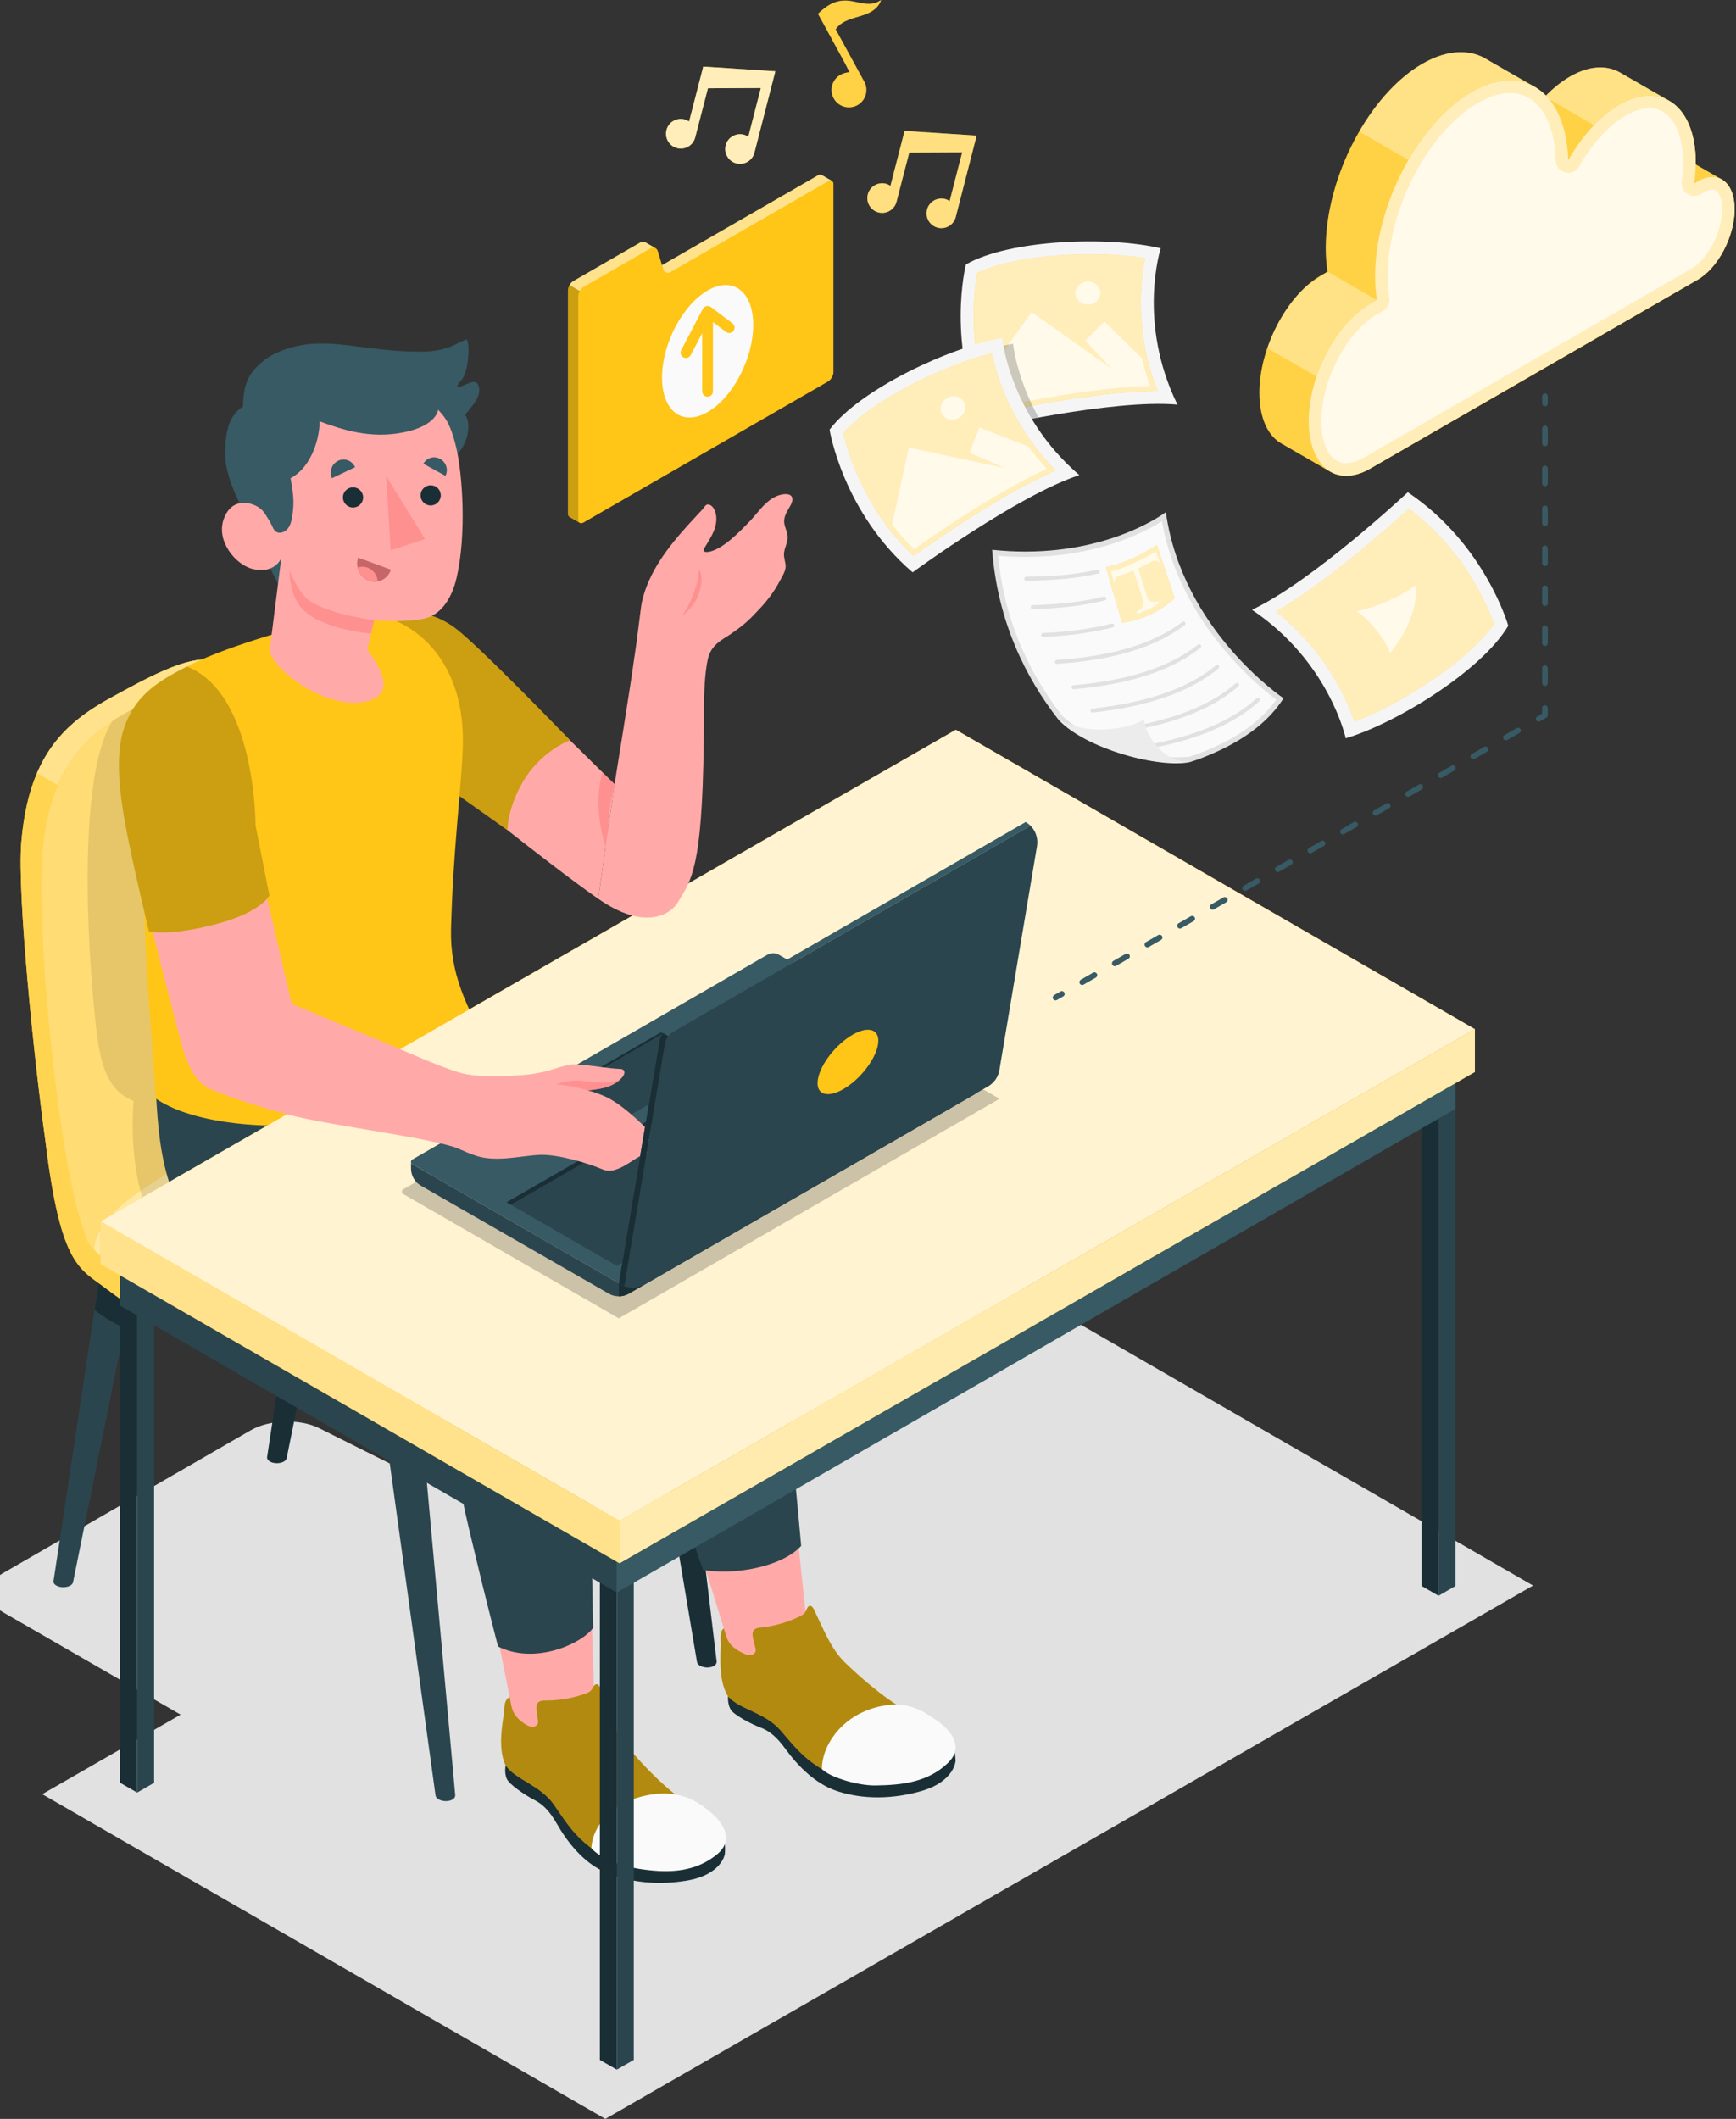 <svg width="354" height="432" viewBox="0 0 354 432" fill="none" xmlns="http://www.w3.org/2000/svg">
<rect x="0" y="0" width="354" height="432" fill="#333333" stroke="none"/>
<g clip-path="url(#clip0_3598_56589)">
<path d="M123.436 432L8.613 365.793L197.8 257.057L312.614 323.264L123.436 432Z" fill="#E1E1E1"/>
<path d="M76.874 372.671L0.559 328.667C-3.232 326.488 -3.232 322.943 0.559 320.764L51.154 291.592C54.944 289.413 61.178 289.222 65.09 291.18L147.387 332.312C151.298 334.271 151.398 337.615 147.608 339.804L90.588 372.682C86.797 374.861 80.664 374.861 76.884 372.682L76.874 372.671Z" fill="#E1E1E1"/>
<path d="M146.15 338.849L136.397 257.579L128.424 257.177L142.128 338.839C142.168 339.09 142.339 339.341 142.661 339.552C143.425 340.044 144.692 340.105 145.496 339.693C145.929 339.472 146.13 339.161 146.12 338.849H146.15Z" fill="#1A2E35"/>
<path d="M136.397 257.569L128.424 257.167L130.766 272.582C132.677 271.859 133.421 271.517 135.482 270.413C136.578 269.83 137.503 269.007 137.583 268.615L136.387 257.579L136.397 257.569Z" fill="#1A2E35"/>
<path d="M30.502 245.649H22.518L10.905 322.39C10.875 322.702 11.066 323.023 11.488 323.264C12.273 323.716 13.549 323.716 14.334 323.264C14.665 323.073 14.847 322.832 14.897 322.581L30.481 245.649H30.502Z" fill="#2B454E"/>
<path d="M22.528 245.649L19.291 267.069C20.738 268.324 23.614 269.981 25.414 270.814L30.512 245.649H22.528Z" fill="#1A2E35"/>
<path d="M92.84 366.094L85.34 283.447L77.366 283.046L88.818 366.084C88.859 366.335 89.03 366.586 89.351 366.797C90.115 367.289 91.382 367.349 92.187 366.937C92.619 366.716 92.82 366.405 92.81 366.094H92.84Z" fill="#2B454E"/>
<path d="M86.315 295.347L85.34 283.447L77.366 283.046L78.985 295.879C80.765 296.422 83.992 296.09 86.315 295.347Z" fill="#1A2E35"/>
<path d="M74.058 220.363H66.075L54.462 297.105C54.431 297.416 54.623 297.737 55.045 297.978C55.829 298.43 57.106 298.43 57.89 297.978C58.222 297.787 58.403 297.546 58.453 297.295L74.038 220.363H74.058Z" fill="#1A2E35"/>
<path d="M7.537 157.63C5.938 161.356 4.842 165.915 4.349 171.619C3.435 182.344 7.074 217.079 9.256 232.604C12.413 258.543 16.284 258.593 21.915 262.931C31.598 270.403 59.449 285.054 68.649 288.669C85.319 295.227 98.944 285.114 109.109 280.103C119.264 275.102 131.742 267.29 136.025 264.187C138.559 262.339 139.876 260.471 139.856 258.513C139.856 257.74 139.856 254.546 139.856 253.723C139.856 251.212 137.644 248.531 132.978 245.508C124.372 239.925 93.252 221.799 81.197 215.131C81.177 215.041 81.097 215.031 81.097 215.031C71.816 209.407 66.236 171.167 59.811 150.822C59.68 150.39 59.539 149.968 59.399 149.556C59.288 149.235 59.177 148.914 59.067 148.612C58.665 147.508 58.242 146.494 57.8 145.57" fill="#FFC517"/>
<path d="M139.846 253.723C139.846 251.212 137.634 248.531 132.968 245.508C124.362 239.925 93.242 221.799 81.187 215.131C81.167 215.041 81.086 215.031 81.086 215.031C71.806 209.407 66.226 171.167 59.801 150.822C59.74 150.631 59.288 149.064 58.453 147.076C58.413 146.986 58.373 146.895 58.333 146.805C58.212 146.534 58.091 146.263 57.971 145.981C57.91 145.851 57.85 145.7 57.79 145.57C56.754 143.381 55.316 140.981 53.507 139.384C53.356 139.253 52.632 138.54 51.405 137.908C50.359 137.315 48.167 136.1 47.625 135.779C41.32 132.013 33.055 136.532 22.749 142.165C16.345 145.67 10.875 149.848 7.547 157.61C5.948 161.336 4.852 165.895 4.359 171.599C3.445 182.324 7.084 217.059 9.266 232.584C12.423 258.523 16.294 258.573 21.925 262.911C31.608 270.383 59.459 285.034 68.659 288.649C85.329 295.207 98.954 285.094 109.119 280.083C119.274 275.082 131.752 267.27 136.035 264.167C138.569 262.319 139.886 260.451 139.866 258.493C139.866 257.72 139.866 254.526 139.866 253.703L139.846 253.723Z" fill="#FFC517"/>
<path opacity="0.25" d="M139.846 253.723C139.846 251.212 137.634 248.531 132.968 245.508C124.362 239.925 93.242 221.799 81.187 215.131C81.167 215.041 81.086 215.031 81.086 215.031C71.806 209.407 66.226 171.167 59.801 150.822C59.74 150.631 59.288 149.064 58.453 147.076C58.413 146.986 58.373 146.895 58.333 146.805C58.212 146.534 58.091 146.263 57.971 145.981C57.91 145.851 57.85 145.7 57.79 145.57C56.754 143.381 55.316 140.981 53.507 139.384C53.356 139.253 52.632 138.54 51.405 137.908C50.359 137.315 48.167 136.1 47.625 135.779C41.32 132.013 33.055 136.532 22.749 142.165C16.345 145.67 10.875 149.848 7.547 157.61C5.948 161.336 4.852 165.895 4.359 171.599C3.445 182.324 7.084 217.059 9.266 232.584C12.423 258.523 16.294 258.573 21.925 262.911C31.608 270.383 59.459 285.034 68.659 288.649C85.329 295.207 98.954 285.094 109.119 280.083C119.274 275.082 131.752 267.27 136.035 264.167C138.569 262.319 139.886 260.451 139.866 258.493C139.866 257.72 139.866 254.526 139.866 253.703L139.846 253.723Z" fill="white"/>
<path d="M109.089 275.283C119.244 270.272 131.732 262.459 136.005 259.356C141.786 255.169 141.253 250.881 132.968 245.508C121.466 238.057 74.561 211.476 74.561 211.476C74.561 211.476 15.269 246.422 17.823 252.879C20.377 259.336 57.076 279.3 68.639 283.839C85.309 290.386 98.943 280.294 109.099 275.283H109.089Z" fill="#FFC517"/>
<path opacity="0.6" d="M109.089 275.283C119.244 270.272 131.732 262.459 136.005 259.356C141.786 255.169 141.253 250.881 132.968 245.508C121.466 238.057 74.561 211.476 74.561 211.476C74.561 211.476 15.269 246.422 17.823 252.879C20.377 259.336 57.076 279.3 68.639 283.839C85.309 290.386 98.943 280.294 109.099 275.283H109.089Z" fill="white"/>
<path d="M51.385 137.918C45.141 134.644 37.037 139.093 27.003 144.586C20.578 148.1 15.098 152.278 11.77 160.08L7.537 157.63C10.865 149.858 16.334 145.69 22.739 142.185C33.045 136.552 41.31 132.033 47.614 135.799C48.157 136.12 50.349 137.335 51.395 137.928L51.385 137.918Z" fill="#FFC517"/>
<path opacity="0.5" d="M51.385 137.918C45.141 134.644 37.037 139.093 27.003 144.586C20.578 148.1 15.098 152.278 11.77 160.08L7.537 157.63C10.865 149.858 16.334 145.69 22.739 142.185C33.045 136.552 41.31 132.033 47.614 135.799C48.157 136.12 50.349 137.335 51.395 137.928L51.385 137.918Z" fill="white"/>
<path d="M59.801 150.832C59.67 150.4 57.518 142.939 53.496 139.394C53.195 139.133 50.752 136.793 46.669 136.793C41.22 136.793 34.674 140.388 27.003 144.586C26.359 144.937 25.726 145.299 25.112 145.67C24.871 145.801 24.63 145.951 24.398 146.092C24.107 146.263 23.825 146.443 23.554 146.624C23.343 146.755 23.142 146.885 22.93 147.026C21.573 147.92 20.286 148.894 19.069 149.958C18.868 150.129 18.677 150.3 18.496 150.49C17.732 151.193 16.998 151.946 16.304 152.76C16.174 152.9 16.053 153.051 15.932 153.192C15.792 153.372 15.631 153.553 15.5 153.734C15.359 153.915 15.219 154.105 15.078 154.296C14.947 154.477 14.806 154.668 14.675 154.869C14.133 155.642 13.62 156.455 13.137 157.319C13.077 157.429 13.007 157.54 12.956 157.64C12.825 157.861 12.715 158.102 12.594 158.333C12.423 158.675 12.262 159.016 12.102 159.358C10.352 163.204 9.146 167.964 8.623 174.019C7.135 191.643 13.177 249.867 19.24 254.888C19.24 254.888 18.315 249.194 30.512 241.522C38.807 236.31 44.628 231.932 53.476 227.593C75.043 217.009 81.096 215.031 81.096 215.031C71.816 209.407 66.236 171.167 59.811 150.822L59.801 150.832Z" fill="#FFC517"/>
<path opacity="0.4" d="M59.801 150.832C59.67 150.4 57.518 142.939 53.496 139.394C53.195 139.133 50.752 136.793 46.669 136.793C41.22 136.793 34.674 140.388 27.003 144.586C26.359 144.937 25.726 145.299 25.112 145.67C24.871 145.801 24.63 145.951 24.398 146.092C24.107 146.263 23.825 146.443 23.554 146.624C23.343 146.755 23.142 146.885 22.93 147.026C21.573 147.92 20.286 148.894 19.069 149.958C18.868 150.129 18.677 150.3 18.496 150.49C17.732 151.193 16.998 151.946 16.304 152.76C16.174 152.9 16.053 153.051 15.932 153.192C15.792 153.372 15.631 153.553 15.5 153.734C15.359 153.915 15.219 154.105 15.078 154.296C14.947 154.477 14.806 154.668 14.675 154.869C14.133 155.642 13.62 156.455 13.137 157.319C13.077 157.429 13.007 157.54 12.956 157.64C12.825 157.861 12.715 158.102 12.594 158.333C12.423 158.675 12.262 159.016 12.102 159.358C10.352 163.204 9.146 167.964 8.623 174.019C7.135 191.643 13.177 249.867 19.24 254.888C19.24 254.888 18.315 249.194 30.512 241.522C38.807 236.31 44.628 231.932 53.476 227.593C75.043 217.009 81.096 215.031 81.096 215.031C71.816 209.407 66.236 171.167 59.811 150.822L59.801 150.832Z" fill="white"/>
<path opacity="0.1" d="M139.836 258.513C139.866 260.471 138.549 262.339 136.015 264.187C131.742 267.29 119.254 275.112 109.109 280.103C103.82 282.714 97.606 286.691 90.508 288.981C73.495 279.029 44.096 261.606 36.866 255.822C32.995 252.739 30.019 248.009 28.631 242.757C26.299 233.96 27.244 224.46 27.244 224.46C21.121 222.1 20.135 215.222 19.291 206.636C17.049 183.951 16.928 156.154 22.93 147.026C23.142 146.875 23.343 146.745 23.554 146.614C23.835 146.433 24.117 146.253 24.409 146.092C24.64 145.941 24.871 145.801 25.112 145.67C25.736 145.299 26.369 144.937 27.013 144.586C34.684 140.398 41.23 136.803 46.679 136.803C49.967 136.803 52.2 138.329 53.084 139.032C53.306 139.213 53.446 139.334 53.496 139.394C54.874 140.619 56.05 142.296 56.975 143.993C57.116 144.244 57.247 144.495 57.378 144.746C57.408 144.796 57.438 144.867 57.458 144.917C57.579 145.138 57.679 145.359 57.78 145.58C57.82 145.66 57.86 145.75 57.91 145.831C57.931 145.881 57.951 145.931 57.971 145.991C58.031 146.132 58.102 146.273 58.162 146.413C58.383 146.905 58.584 147.377 58.755 147.819C58.795 147.92 58.836 148.03 58.886 148.12C59.027 148.482 59.137 148.803 59.248 149.094C59.278 149.185 59.308 149.285 59.338 149.366C59.368 149.456 59.399 149.556 59.429 149.637C59.459 149.707 59.479 149.787 59.499 149.858C59.519 149.928 59.549 150.008 59.569 150.079C59.6 150.169 59.63 150.269 59.65 150.34C59.67 150.4 59.69 150.47 59.7 150.52C59.751 150.671 59.781 150.771 59.791 150.812C66.216 171.167 71.796 209.397 81.087 215.021C81.087 215.021 81.157 215.031 81.177 215.121C93.243 221.789 124.352 239.915 132.958 245.488C137.624 248.511 139.826 251.202 139.836 253.703C139.836 254.526 139.816 257.71 139.826 258.493L139.836 258.513Z" fill="black"/>
<path d="M120.299 319.268L121.214 347.415C121.214 347.415 118.429 353.38 111.874 353.873C105.328 354.355 104.282 347.797 104.282 347.797L98.24 317.46L120.289 319.278L120.299 319.268Z" fill="#FFAAA8"/>
<path d="M103.096 359.948C103.096 359.948 102.814 361.404 103.317 362.619C103.82 363.834 107.228 366.084 108.978 366.977C110.727 367.871 112.075 369.237 113.603 371.908C115.694 375.573 118.852 379.52 122.853 381.418C126.845 383.316 132.787 384.611 139.976 383.426C147.165 382.241 147.809 378.024 147.809 378.024C147.809 378.024 148.241 374.057 146.462 373.404C144.682 372.752 103.096 359.948 103.096 359.948Z" fill="#1A2E35"/>
<path d="M102.191 355.037C102.181 356.734 102.392 358.411 103.096 359.938C105.167 362.89 110.144 363.925 112.97 367.961C115.795 371.998 119.133 378.194 128.504 380.193C137.875 382.191 145.044 379.309 146.814 376.658C148.583 374.017 147.035 371.476 141.062 368.142C134.718 364.607 127.257 355.298 127.257 355.298C124.804 352.105 123.758 347.917 122.411 344.182C122.28 343.82 122.069 343.388 121.677 343.378C121.214 343.358 121.003 343.931 120.752 344.332C120.33 345.005 119.656 345.196 118.942 345.437C118.128 345.718 117.303 345.949 116.459 346.14C114.779 346.512 113.06 346.702 111.341 346.692C110.768 346.692 110.124 346.692 109.732 347.114C109.39 347.486 109.38 348.038 109.41 348.54C109.451 349.173 109.531 349.805 109.652 350.428C109.712 350.729 109.782 351.061 109.682 351.352C109.541 351.784 109.068 352.045 108.606 352.055C108.153 352.065 107.711 351.874 107.319 351.643C105.76 350.719 104.624 349.564 104.282 347.787C104.282 347.787 103.931 346.04 103.931 345.959C103.418 346.25 103.116 346.712 102.965 347.305C102.784 348.028 102.845 348.801 102.724 349.534C102.442 351.352 102.191 353.19 102.181 355.027L102.191 355.037Z" fill="#FFC517"/>
<path opacity="0.3" d="M102.191 355.037C102.181 356.734 102.392 358.411 103.096 359.938C105.167 362.89 110.144 363.925 112.97 367.961C115.795 371.998 119.133 378.194 128.504 380.193C137.875 382.191 145.044 379.309 146.814 376.658C148.583 374.017 147.035 371.476 141.062 368.142C134.718 364.607 127.257 355.298 127.257 355.298C124.804 352.105 123.758 347.917 122.411 344.182C122.28 343.82 122.069 343.388 121.677 343.378C121.214 343.358 121.003 343.931 120.752 344.332C120.33 345.005 119.656 345.196 118.942 345.437C118.128 345.718 117.303 345.949 116.459 346.14C114.779 346.512 113.06 346.702 111.341 346.692C110.768 346.692 110.124 346.692 109.732 347.114C109.39 347.486 109.38 348.038 109.41 348.54C109.451 349.173 109.531 349.805 109.652 350.428C109.712 350.729 109.782 351.061 109.682 351.352C109.541 351.784 109.068 352.045 108.606 352.055C108.153 352.065 107.711 351.874 107.319 351.643C105.76 350.719 104.624 349.564 104.282 347.787L103.931 345.959C103.418 346.25 103.116 346.712 102.965 347.305C102.784 348.028 102.845 348.801 102.724 349.534C102.442 351.352 102.191 353.19 102.181 355.027L102.191 355.037Z" fill="black"/>
<path d="M160.619 294.343L164.811 333.818C164.811 333.818 159.09 339.613 154.344 338.95C149.609 338.287 148.442 334.712 148.442 334.712L136.729 296.844L160.619 294.343Z" fill="#FFAAA8"/>
<path d="M148.453 345.859C148.453 345.859 148.332 347.335 148.965 348.49C149.599 349.645 153.228 351.513 155.068 352.205C156.908 352.908 158.387 354.113 160.196 356.604C162.67 360.028 166.239 363.613 170.422 365.069C174.595 366.525 180.637 367.178 187.656 365.22C194.674 363.262 194.855 359.004 194.855 359.004C194.855 359.004 194.855 355.017 193.025 354.555C191.185 354.103 148.463 345.849 148.463 345.849L148.453 345.859Z" fill="#1A2E35"/>
<path d="M147.025 341.079C147.196 342.766 147.588 344.413 148.453 345.859C150.835 348.57 155.893 349.062 159.141 352.768C162.388 356.473 166.38 362.278 175.912 363.252C185.444 364.226 192.261 360.591 193.739 357.769C195.217 354.947 193.397 352.587 187.103 349.926C180.416 347.094 171.99 338.649 171.99 338.649C169.205 335.746 167.717 331.689 165.968 328.125C165.797 327.783 165.535 327.381 165.153 327.401C164.691 327.432 164.54 328.024 164.339 328.446C163.997 329.159 163.343 329.42 162.66 329.741C161.886 330.113 161.081 330.434 160.267 330.705C158.638 331.258 156.949 331.629 155.239 331.81C154.676 331.87 154.033 331.941 153.691 332.402C153.389 332.804 153.44 333.366 153.52 333.859C153.631 334.481 153.781 335.104 153.962 335.706C154.053 336.008 154.154 336.319 154.093 336.62C154.003 337.062 153.56 337.383 153.098 337.434C152.645 337.494 152.193 337.353 151.771 337.162C150.122 336.419 148.684 335.465 148.161 333.738C148.161 333.738 147.879 332.814 147.608 331.981C147.135 332.332 147.065 332.724 146.975 333.326C146.874 334.059 147.015 334.823 146.975 335.566C146.894 337.403 146.844 339.261 147.025 341.089V341.079Z" fill="#FFC517"/>
<path opacity="0.3" d="M147.025 341.079C147.196 342.766 147.588 344.413 148.453 345.859C150.835 348.57 155.893 349.062 159.141 352.768C162.388 356.473 166.38 362.278 175.912 363.252C185.444 364.226 192.261 360.591 193.739 357.769C195.217 354.947 193.397 352.587 187.103 349.926C180.416 347.094 171.99 338.649 171.99 338.649C169.205 335.746 167.717 331.689 165.968 328.125C165.797 327.783 165.535 327.381 165.153 327.401C164.691 327.432 164.54 328.024 164.339 328.446C163.997 329.159 163.343 329.42 162.66 329.741C161.886 330.113 161.081 330.434 160.267 330.705C158.638 331.258 156.949 331.629 155.239 331.81C154.676 331.87 154.033 331.941 153.691 332.402C153.389 332.804 153.44 333.366 153.52 333.859C153.631 334.481 153.781 335.104 153.962 335.706C154.053 336.008 154.154 336.319 154.093 336.62C154.003 337.062 153.56 337.383 153.098 337.434C152.645 337.494 152.193 337.353 151.771 337.162C150.122 336.419 148.684 335.465 148.161 333.738C148.161 333.738 147.879 332.814 147.608 331.981C147.135 332.332 147.065 332.724 146.975 333.326C146.874 334.059 147.015 334.823 146.975 335.566C146.894 337.403 146.844 339.261 147.025 341.089V341.079Z" fill="black"/>
<path d="M31.467 214.077L54.532 211.546L99.205 213.956C99.205 213.956 126.041 231.098 145.506 244.775C151.167 248.752 157.16 253.1 158.155 261.435C159.573 273.255 163.374 315.17 163.374 315.17C159.472 319.478 149.498 321.236 143.385 320.071C141.515 315.231 136.96 300.318 134.788 293.67C131.41 283.357 130.173 272.06 130.173 272.06L101.769 254.275C108.023 260.632 110.074 262.7 113.352 266.004C116.227 268.906 118.128 272.552 118.972 281.961C120.651 300.599 120.762 326.166 120.973 331.86C118.62 335.154 109.089 339.472 101.558 335.686C98.984 325.714 97.817 320.824 95.595 311.525C91.292 293.54 92.83 287.545 91.966 283.668C91.966 283.668 77.497 276.579 61.741 266.225C55.045 261.817 45.684 257.027 40.918 252.076C32.05 242.857 32.05 229.361 31.457 214.077H31.467Z" fill="#2B454E"/>
<path d="M101.769 254.265L85.732 236.079C85.732 236.079 94.288 233.207 98.772 222.11C98.772 222.11 97.777 232.624 91.463 237.244L98.964 247.406L130.173 272.05L101.769 254.265Z" fill="#1A2E35"/>
<path d="M120.581 376.768C120.863 372.27 124.623 367.57 131.732 366.064C138.84 364.547 142.55 367.67 144.219 368.905C145.889 370.141 150.594 374.419 146.261 378.024C141.927 381.629 136.699 381.89 131.259 381.157C125.82 380.424 122.069 378.566 120.581 376.778V376.768Z" fill="#FAFAFA"/>
<path d="M167.606 360.681C167.546 356.172 171.256 350.247 178.234 348.209C185.212 346.17 188.832 349.384 190.591 350.478C192.351 351.583 197.368 355.499 193.306 359.416C189.254 363.332 184.056 363.935 178.566 364.015C174.876 364.075 169.225 362.338 167.596 360.671L167.606 360.681Z" fill="#FAFAFA"/>
<path d="M99.507 134.403C95.203 130.145 89.281 126.269 85.45 125.817C79.588 125.124 75.737 125.938 75.737 125.938L90.648 159.036C90.648 159.036 111.572 175.967 121.989 183.248L125.317 159.89C125.317 159.89 106.786 141.623 99.507 134.413V134.403Z" fill="#FFAAA8"/>
<path d="M92.78 128.016C87.954 124.471 83.047 124.11 75.315 125.024L88.135 158.373L103.478 169.249C103.478 169.249 103.378 165.403 106.243 160.071C109.973 153.142 116.237 150.932 116.237 150.932C116.237 150.932 97.596 131.561 92.77 128.016H92.78Z" fill="#FFC517"/>
<path opacity="0.2" d="M92.78 128.016C87.954 124.471 83.047 124.11 75.315 125.024L88.135 158.373L103.478 169.249C103.478 169.249 103.378 165.403 106.243 160.071C109.973 153.142 116.237 150.932 116.237 150.932C116.237 150.932 97.596 131.561 92.77 128.016H92.78Z" fill="black"/>
<path d="M94.369 152.609C95.062 134.935 84.776 126.339 75.315 125.024C75.315 125.024 71.434 125.566 67.663 126.279C60.233 127.695 44.367 132.385 37.711 136.13C32.05 139.324 31.507 143.059 30.512 152.348C29.798 158.976 29.335 163.876 29.466 183.991C29.556 198.702 31.336 213.776 31.718 223.928C44.588 233.006 85.561 231.771 100.381 214.699C94.982 205.26 91.734 198.391 91.976 189.333C92.408 173.125 94.017 161.517 94.369 152.599V152.609Z" fill="#FFC517"/>
<path d="M97.697 79.121C97.686 79.021 97.666 78.921 97.636 78.82C97.113 76.621 94.62 78.991 93.202 78.9C93.383 78.117 94.167 77.585 94.519 76.862C94.962 75.948 95.253 74.803 95.374 73.799C95.535 72.534 95.706 70.385 95.213 69.17C93.956 69.632 92.8 70.355 91.533 70.806C89.351 71.57 87.451 71.71 85.148 71.7C80.342 71.67 75.597 70.977 70.841 70.395C67.704 70.013 64.476 69.832 61.349 70.395C58.745 70.867 55.718 71.921 53.657 73.618C50.581 76.149 49.625 78.378 49.565 82.887C46.649 84.644 45.986 88.109 45.905 92.015C45.805 96.856 48.278 101.294 50.249 105.552C50.249 105.552 55.266 116.388 56.442 118.516C57.82 120.987 59.016 123.045 59.016 123.045L58.192 113.917C61.51 113.495 64.215 114.419 67.332 113.134C70.268 111.919 73.093 110.433 75.798 108.766C78.623 107.018 81.328 105.08 83.932 103.011C84.505 102.56 85.078 101.937 85.722 101.586C86.204 101.324 86.657 101.334 87.079 100.943C87.924 100.16 88.175 98.673 88.617 97.639C88.899 96.966 89.05 95.992 89.452 95.389C89.834 94.817 90.628 94.576 91.211 94.225C93.082 93.1 94.328 91.654 95.062 89.585C95.555 88.199 95.826 85.86 94.861 84.614C95.977 82.998 97.998 81.27 97.707 79.111L97.697 79.121Z" fill="#375A64"/>
<path d="M65.16 85.9C65.26 88.752 63.772 95.129 59.248 97.498C59.801 100.682 60.092 102.329 59.549 105.512C59.439 106.195 59.268 106.888 58.896 107.47C58.524 108.053 57.931 108.525 57.237 108.605C56.312 108.705 55.91 108.153 55.588 107.44C55.186 106.516 54.602 105.653 54.07 104.789C53.818 104.367 53.527 104.106 53.205 103.775C51.737 102.519 47.484 101.083 45.704 105.602C43.864 110.292 48.157 115.243 51.586 116.016C56.121 117.05 57.357 113.787 57.357 113.787L54.954 132.867C56.764 137.687 66.779 144.345 74.018 143.14C81.257 141.935 77.477 135.909 74.913 132.505L76.26 126.48C76.26 126.48 82.796 126.982 86.636 126.088C89.633 125.395 92.016 122.473 93.102 117.834C95.173 108.987 94.318 96.575 93.001 91.112C91.704 85.729 90.387 84.775 89.351 83.54C89.029 85.157 87.21 87.135 82.373 88.139C75.506 89.555 69.674 87.567 65.14 85.89L65.16 85.9Z" fill="#FFAAA8"/>
<path d="M76.28 126.48C70.941 125.646 66.266 124.431 63.35 122.644C61.208 121.328 59.529 117.562 59.037 116.237C59.037 116.237 58.866 121.228 61.651 124.17C65.612 128.358 75.667 129.191 75.667 129.191L76.28 126.46V126.48Z" fill="#FF9090"/>
<path d="M72.399 95.259L67.683 97.498C67.09 96.143 67.663 94.546 68.971 93.933C70.278 93.311 71.816 93.913 72.409 95.259H72.399Z" fill="#375A64"/>
<path d="M73.033 113.676L79.729 116.147C79.075 118.065 77.054 119.069 75.204 118.386C73.354 117.703 72.379 115.594 73.033 113.676Z" fill="#C76668"/>
<path d="M77.004 118.526C76.914 116.809 75.456 115.464 73.726 115.534C73.445 115.544 73.173 115.604 72.922 115.685C73.173 116.89 73.998 117.944 75.204 118.386C75.808 118.607 76.421 118.637 77.004 118.526Z" fill="#FF9090"/>
<path d="M90.829 97.016L86.345 94.546C86.989 93.321 88.517 92.879 89.754 93.562C90.99 94.245 91.473 95.791 90.829 97.026V97.016Z" fill="#375A64"/>
<path d="M79.659 112.2L86.677 109.9L78.734 97.016L79.659 112.2Z" fill="#FF9090"/>
<path d="M85.762 100.993C85.762 102.128 86.687 103.052 87.823 103.052C88.959 103.052 89.884 102.128 89.884 100.993C89.884 99.858 88.959 98.934 87.823 98.934C86.687 98.934 85.762 99.858 85.762 100.993Z" fill="#1A2E35"/>
<path d="M69.926 101.415C69.926 102.549 70.851 103.473 71.987 103.473C73.123 103.473 74.048 102.549 74.048 101.415C74.048 100.28 73.123 99.356 71.987 99.356C70.851 99.356 69.926 100.28 69.926 101.415Z" fill="#1A2E35"/>
<path d="M125.779 318.534V421.958L122.32 419.969V316.536L125.779 318.534Z" fill="#1A2E35"/>
<path d="M125.779 318.534V421.958L129.238 419.969V316.536L125.779 318.534Z" fill="#2B454E"/>
<path d="M27.968 262.038V365.471L24.499 363.473V260.039L27.968 262.038Z" fill="#1A2E35"/>
<path d="M27.968 262.038V365.471L31.427 363.473V260.039L27.968 262.038Z" fill="#2B454E"/>
<path d="M293.35 221.909V325.343L289.891 323.344V219.911L293.35 221.909Z" fill="#1A2E35"/>
<path d="M293.35 221.909V325.343L296.808 323.344V219.911L293.35 221.909Z" fill="#2B454E"/>
<path d="M125.779 312.379V324.69L24.499 266.195V253.884L125.779 312.379Z" fill="#2B454E"/>
<path d="M125.779 324.69L296.808 226.067V213.755L125.779 312.379V324.69Z" fill="#375A64"/>
<path d="M126.332 310.079L20.467 249.033L194.905 148.783L300.76 209.829L126.332 310.079Z" fill="#FFC517"/>
<g opacity="0.8">
<path d="M126.332 310.079L20.467 249.033L194.905 148.783L300.76 209.829L126.332 310.079Z" fill="white"/>
</g>
<path d="M20.467 249.013V257.7L126.332 318.725V310.059L20.467 249.013Z" fill="#FFC517"/>
<g opacity="0.5">
<path d="M20.467 249.013V257.7L126.332 318.725V310.059L20.467 249.013Z" fill="white"/>
</g>
<path d="M126.332 318.725L300.76 218.555V209.809L126.332 310.059V318.725Z" fill="#FFC517"/>
<g opacity="0.65">
<path d="M126.332 318.725L300.76 218.555V209.809L126.332 310.059V318.725Z" fill="white"/>
</g>
<path d="M125.317 159.89C123.457 166.728 124.08 174.521 124.08 174.521C124.08 174.521 120.47 165.383 122.863 157.47L125.327 159.89H125.317Z" fill="#FF9090"/>
<path d="M161.584 101.947C161.644 100.953 160.89 100.712 160.096 100.742C158.919 100.792 157.803 101.324 156.868 102.047C155.35 103.212 154.284 104.819 152.967 106.195C150.956 108.273 147.739 111.668 144.893 112.431C144.31 112.582 143.063 112.732 143.616 111.778C144.34 110.533 145.165 109.338 145.667 107.982C146.16 106.637 146.291 105.06 145.607 103.795C145.406 103.413 145.104 103.052 144.692 102.911C144.109 102.71 143.857 103.032 143.576 103.433C143.274 103.845 142.912 104.216 142.56 104.588C141.836 105.361 141.113 106.145 140.399 106.928C136.246 111.517 132.244 116.618 130.877 122.794C130.676 123.688 129.932 130.497 129.298 134.393C128.886 137.898 125.317 159.88 125.317 159.88L121.989 183.238C131.39 189.805 136.749 186.531 138.297 183.86C140.871 179.442 143.204 177.504 143.506 151.123C143.556 148.683 143.526 146.243 143.556 143.812C143.586 141.834 143.646 137.566 144.32 134.453C144.994 131.34 147.417 130.376 148.975 129.292C151.841 127.293 152.504 126.671 154.897 124.13C156.466 122.453 157.864 120.605 158.939 118.577C159.392 117.723 160.206 116.478 160.206 115.494C160.206 114.57 159.774 113.696 159.875 112.732C159.995 111.648 160.619 110.653 160.619 109.559C160.619 108.705 160.226 107.902 160.005 107.078C159.653 105.763 160.216 104.759 160.85 103.654C161.161 103.112 161.523 102.57 161.564 101.947H161.584Z" fill="#FFAAA8"/>
<path d="M142.57 115.996C142.41 119.561 140.328 124.21 138.79 125.847C138.79 125.847 141.444 123.969 142.389 121.399C143.425 118.577 143.144 117.231 142.57 115.986V115.996Z" fill="#FF9090"/>
<path opacity="0.2" d="M203.823 224.018L160.277 198.913C159.502 198.471 158.547 198.471 157.773 198.913L82.233 242.476C81.861 242.687 81.861 243.229 82.233 243.44L126.181 268.786L203.813 224.018H203.823Z" fill="black"/>
<path d="M200.566 218.736V219.71C200.566 221.146 199.802 222.472 198.555 223.195L128.192 263.765C127.579 264.127 126.875 264.297 126.192 264.297C125.508 264.297 124.794 264.127 124.171 263.765L85.812 241.723C84.575 241.01 83.811 239.674 83.811 238.238V236.882C83.811 237.073 83.892 237.234 84.063 237.334L126.181 261.626L200.556 218.726L200.566 218.736Z" fill="#2B454E"/>
<path d="M200.576 218.726L158.849 194.666C158.105 194.234 157.19 194.234 156.456 194.666L84.073 236.41C83.721 236.611 83.721 237.123 84.073 237.334L126.181 261.626L200.566 218.726H200.576Z" fill="#375A64"/>
<path d="M125.799 258.091L103.297 245.127L169.105 207.188L191.718 220.082L125.799 258.091Z" fill="#2B454E"/>
<path d="M191.717 220.082L190.863 220.574L169.095 208.172L104.162 245.619L103.307 245.127L169.095 207.178L191.717 220.082Z" fill="#1A2E35"/>
<path d="M114.739 222.03L115.162 222.271L126.191 228.628L145.798 217.32L146.21 217.079L134.768 210.482L114.739 222.03Z" fill="#1A2E35"/>
<path d="M115.162 222.271L126.192 228.628L145.798 217.32L134.768 210.954L115.162 222.271Z" fill="#2B454E"/>
<path d="M126.192 261.626V264.297C126.885 264.297 127.579 264.116 128.202 263.765L198.565 223.195C199.812 222.482 200.576 221.146 200.576 219.71V218.736L126.192 261.636V261.626Z" fill="#1A2E35"/>
<path d="M88.436 231.721C88.436 231.721 89.422 232.223 91.031 232.855C92.468 233.418 93.755 234.573 97.194 235.677C101.276 236.993 106.545 235.587 110.104 235.456C113.673 235.316 119.686 237.053 122.964 238.449C126.252 239.835 130.294 234.814 131.943 235.446C133.592 236.079 136.477 234.784 133.491 231.741C130.505 228.688 126.161 224.46 122.481 223.175C122.009 223.014 121.295 222.673 119.897 222.331C121.174 222.1 122.461 222.03 123.708 221.628C124.945 221.227 126.141 220.564 126.956 219.55C127.287 219.138 127.519 218.485 127.117 218.144C126.976 218.023 126.785 217.953 126.594 217.943C123.819 217.822 121.647 217.35 119.133 217.14C118.037 217.039 116.8 216.879 115.735 217.15C114.699 217.411 113.663 217.702 112.648 218.033C108.023 219.55 101.819 219.449 98.34 219.379C96.912 219.349 93.564 218.807 93.564 218.807C92.72 218.726 91.865 220.032 90.296 223.386C87.813 228.668 88.446 231.731 88.446 231.731L88.436 231.721Z" fill="#FFAAA8"/>
<path d="M118.399 220.343C116.006 220.062 113.342 221.086 113.342 221.086C113.342 221.086 116.298 221.197 119.907 222.331C121.184 222.1 122.471 222.03 123.718 221.628C124.814 221.277 125.87 220.715 126.664 219.891C124.653 221.217 120.802 220.624 118.399 220.343Z" fill="#FF9090"/>
<path d="M94.147 234.472C89.663 232.153 67.211 229.522 58.825 227.262C51.435 225.274 47.253 223.778 43.985 222.502C40.717 221.227 38.686 219.389 36.675 211.617C34.694 203.944 26.178 171.79 25.223 162.27C24.268 152.75 25.303 147.729 28.692 143.29C31.175 140.037 37.842 136.803 37.842 136.803C37.842 136.803 45.795 140.77 48.66 152.208C51.526 163.646 51.385 169.912 51.385 169.912L59.489 204.667C59.489 204.667 69.604 208.895 77.004 211.978C84.998 215.312 91.986 218.546 95.565 219.108C99.145 219.67 94.147 234.482 94.147 234.482V234.472Z" fill="#FFAAA8"/>
<path d="M38.123 135.909C30.984 139.404 27.324 142.597 25.343 148.311C23.363 154.025 24.429 162.169 25.806 169.41C27.183 176.64 30.381 189.896 30.381 189.896C30.381 189.896 34.041 190.96 43.653 188.52C53.265 186.08 54.934 182.575 54.934 182.575L52.109 168.325C52.109 168.325 52.199 141.402 38.123 135.909Z" fill="#FFC517"/>
<path opacity="0.2" d="M38.123 135.909C30.984 139.404 27.324 142.597 25.343 148.311C23.363 154.025 24.429 162.169 25.806 169.41C27.183 176.64 30.381 189.896 30.381 189.896C30.381 189.896 34.041 190.96 43.653 188.52C53.265 186.08 54.934 182.575 54.934 182.575L52.109 168.325C52.109 168.325 52.199 141.402 38.123 135.909Z" fill="black"/>
<path d="M127.318 262.218C128.645 262.731 130.163 262.63 131.42 261.897L201.481 221.498C202.717 220.785 203.562 219.57 203.793 218.174L211.465 172.493C211.505 172.231 211.525 171.97 211.525 171.709C211.525 170.434 211.022 169.219 210.118 168.325L137.312 210.311C136.407 210.843 135.774 211.737 135.603 212.771L127.318 262.208V262.218Z" fill="#2B454E"/>
<path d="M126.191 261.626L126.674 261.897C126.885 262.018 127.106 262.118 127.328 262.219L135.613 212.781C135.794 211.747 136.417 210.843 137.322 210.321L210.128 168.335C209.846 168.054 209.514 167.803 209.152 167.592L136.196 209.658C135.291 210.191 134.657 211.084 134.487 212.119L126.181 261.626H126.191Z" fill="#375A64"/>
<path d="M136.286 211.255L135.16 210.602C134.828 211.044 134.587 211.556 134.497 212.119L126.191 261.626L126.674 261.897C126.885 262.018 127.106 262.118 127.328 262.219L135.613 212.781C135.713 212.219 135.954 211.697 136.286 211.255Z" fill="#1A2E35"/>
<path d="M166.782 220.052C167.295 216.989 170.452 212.932 173.84 210.974C177.229 209.026 179.551 209.919 179.039 212.972C178.526 216.035 175.359 220.092 171.98 222.05C168.592 223.998 166.269 223.105 166.782 220.052Z" fill="#FFC517"/>
<path d="M169.959 37.598C169.959 37.256 169.838 37.015 169.657 36.895H169.647C169.647 36.895 169.627 36.895 169.627 36.885L167.556 35.69C167.355 35.579 167.084 35.589 166.772 35.77L134.999 54.077L134.145 51.225C134.064 50.944 133.893 50.733 133.682 50.612L131.591 49.407C131.299 49.246 130.927 49.236 130.575 49.437L116.921 57.31C116.308 57.662 115.815 58.525 115.815 59.228V104.699C115.815 105.04 115.936 105.281 116.117 105.402L116.137 105.412L118.208 106.607C118.208 106.607 118.218 106.607 118.228 106.617H118.248C118.449 106.717 118.711 106.697 119.002 106.526L168.843 77.786C169.456 77.434 169.949 76.571 169.949 75.868V37.598H169.959Z" fill="#FFC517"/>
<g opacity="0.5">
<path d="M133.652 50.582C133.36 50.421 133.008 50.431 132.656 50.632L119.002 58.505C118.701 58.686 118.419 58.987 118.218 59.339L116.137 58.133C116.338 57.782 116.609 57.481 116.921 57.3L130.575 49.427C130.937 49.226 131.299 49.236 131.591 49.397L133.652 50.582Z" fill="white"/>
<path d="M169.577 36.854C169.386 36.774 169.125 36.804 168.853 36.965L136.729 55.472C136.115 55.824 135.452 55.563 135.251 54.88L135.009 54.056L166.782 35.75C166.953 35.649 167.124 35.599 167.275 35.599C167.385 35.599 167.476 35.629 167.566 35.669L169.587 36.844L169.577 36.854Z" fill="white"/>
</g>
<path opacity="0.2" d="M118.057 106.446C118.057 106.446 118.127 106.526 118.168 106.566L116.157 105.412C116.157 105.412 116.157 105.412 116.147 105.412L116.127 105.391C116.046 105.341 115.986 105.271 115.936 105.181C115.915 105.14 115.895 105.1 115.885 105.05C115.845 104.95 115.825 104.829 115.825 104.689V59.218C115.825 59.218 115.825 59.128 115.825 59.087C115.835 58.997 115.855 58.907 115.875 58.806C115.885 58.756 115.905 58.716 115.915 58.666C115.966 58.525 116.016 58.385 116.086 58.254C116.106 58.204 116.137 58.164 116.157 58.123L118.238 59.328C118.037 59.67 117.916 60.062 117.916 60.423V105.894C117.916 105.964 117.916 106.024 117.936 106.084C117.936 106.125 117.946 106.155 117.957 106.195C117.957 106.215 117.967 106.235 117.977 106.255C117.987 106.285 117.997 106.305 118.007 106.325C118.027 106.376 118.047 106.416 118.077 106.456L118.057 106.446Z" fill="black"/>
<path d="M153.6 66.257C153.6 73.096 149.438 81.049 144.3 84.012C139.162 86.974 134.999 83.831 134.999 76.982C134.999 70.134 139.162 62.19 144.3 59.228C149.438 56.266 153.6 59.409 153.6 66.257Z" fill="#FAFAFA"/>
<path d="M149.367 65.926L144.953 62.592C144.953 62.592 144.883 62.562 144.843 62.542C144.772 62.492 144.692 62.462 144.611 62.431C144.551 62.411 144.481 62.401 144.42 62.391C144.38 62.391 144.34 62.371 144.3 62.371C144.259 62.371 144.219 62.391 144.169 62.401C144.129 62.401 144.099 62.401 144.058 62.401C144.028 62.401 144.008 62.431 143.978 62.441C143.887 62.472 143.817 62.502 143.737 62.552C143.686 62.582 143.636 62.612 143.586 62.652C143.515 62.713 143.455 62.783 143.405 62.863C143.385 62.893 143.344 62.923 143.324 62.964L138.91 71.389C138.629 71.921 138.84 72.584 139.373 72.865C139.534 72.945 139.705 72.986 139.876 72.986C140.268 72.986 140.65 72.775 140.841 72.403L143.194 67.914V79.794C143.194 80.397 143.686 80.889 144.29 80.889C144.893 80.889 145.386 80.397 145.386 79.794V65.665L148.04 67.673C148.523 68.035 149.206 67.945 149.568 67.463C149.93 66.981 149.84 66.298 149.357 65.936L149.367 65.926Z" fill="#FFC517"/>
<path d="M184.458 26.702L181.572 37.889C181.291 37.698 180.989 37.547 180.637 37.457C179.018 37.045 177.369 38.019 176.957 39.636C176.545 41.253 177.52 42.9 179.139 43.312C180.758 43.723 182.407 42.749 182.819 41.132L185.413 31.11L196.202 31.06L193.648 41.002C193.366 40.811 193.055 40.66 192.713 40.57C191.094 40.158 189.445 41.132 189.033 42.749C188.621 44.366 189.596 46.013 191.215 46.425C192.834 46.836 194.482 45.862 194.895 44.245L199.158 27.646L184.458 26.692V26.702Z" fill="#FFC517"/>
<path opacity="0.45" d="M184.458 26.702L181.572 37.889C181.291 37.698 180.989 37.547 180.637 37.457C179.018 37.045 177.369 38.019 176.957 39.636C176.545 41.253 177.52 42.9 179.139 43.312C180.758 43.723 182.407 42.749 182.819 41.132L185.413 31.11L196.202 31.06L193.648 41.002C193.366 40.811 193.055 40.66 192.713 40.57C191.094 40.158 189.445 41.132 189.033 42.749C188.621 44.366 189.596 46.013 191.215 46.425C192.834 46.836 194.482 45.862 194.895 44.245L199.158 27.646L184.458 26.692V26.702Z" fill="white"/>
<path d="M143.405 13.587L140.519 24.774C140.238 24.583 139.936 24.432 139.584 24.342C137.965 23.93 136.316 24.904 135.904 26.521C135.492 28.138 136.467 29.785 138.086 30.197C139.705 30.608 141.354 29.634 141.766 28.017L144.36 17.995L155.149 17.945L152.595 27.887C152.313 27.696 152.002 27.545 151.66 27.455C150.041 27.043 148.392 28.017 147.98 29.634C147.568 31.251 148.543 32.898 150.162 33.31C151.78 33.721 153.429 32.747 153.842 31.13L158.105 14.531L143.405 13.577V13.587Z" fill="#FFC517"/>
<path opacity="0.7" d="M143.405 13.587L140.519 24.774C140.238 24.583 139.936 24.432 139.584 24.342C137.965 23.93 136.316 24.904 135.904 26.521C135.492 28.138 136.467 29.785 138.086 30.197C139.705 30.608 141.354 29.634 141.766 28.017L144.36 17.995L155.149 17.945L152.595 27.887C152.313 27.696 152.002 27.545 151.66 27.455C150.041 27.043 148.392 28.017 147.98 29.634C147.568 31.251 148.543 32.898 150.162 33.31C151.78 33.721 153.429 32.747 153.842 31.13L158.105 14.531L143.405 13.577V13.587Z" fill="white"/>
<path d="M170.412 5.965C170.713 5.483 171.256 5.001 171.809 4.649C172.543 4.198 173.368 3.906 174.182 3.655C175.288 3.324 176.414 3.043 177.43 2.511C178.445 1.968 179.36 1.115 179.662 0C179.109 0.382 178.465 0.643 177.802 0.743C176.203 0.984 174.373 0.211 172.754 0.121C170.351 -0.01 168.642 1.054 166.792 2.812C167.828 4.649 168.813 6.517 169.828 8.365C170.623 9.821 171.417 11.267 172.211 12.723C172.292 12.864 173.237 14.732 173.237 14.732C172.543 14.732 171.769 15.033 171.407 15.234C169.688 16.178 169.054 18.337 169.999 20.054C170.945 21.771 173.106 22.404 174.826 21.46C176.545 20.516 177.178 18.357 176.233 16.64L170.402 5.965H170.412Z" fill="#FFC517"/>
<path opacity="0.2" d="M170.412 5.965C170.713 5.483 171.256 5.001 171.809 4.649C172.543 4.198 173.368 3.906 174.182 3.655C175.288 3.324 176.414 3.043 177.43 2.511C178.445 1.968 179.36 1.115 179.662 0C179.109 0.382 178.465 0.643 177.802 0.743C176.203 0.984 174.373 0.211 172.754 0.121C170.351 -0.01 168.642 1.054 166.792 2.812C167.828 4.649 168.813 6.517 169.828 8.365C170.623 9.821 171.417 11.267 172.211 12.723C172.292 12.864 173.237 14.732 173.237 14.732C172.543 14.732 171.769 15.033 171.407 15.234C169.688 16.178 169.054 18.337 169.999 20.054C170.945 21.771 173.106 22.404 174.826 21.46C176.545 20.516 177.178 18.357 176.233 16.64L170.402 5.965H170.412Z" fill="white"/>
<path d="M196.966 53.916C196.966 53.916 192.763 70.435 201.028 87.316C201.028 87.316 226.798 81.331 240.1 82.496C231.826 65.615 236.692 50.632 236.692 50.632C226.215 48.132 205.985 48.774 196.966 53.916Z" fill="#F5F5F5"/>
<path d="M202.526 84.293C197.006 71.59 198.615 59.319 199.289 55.653C207.131 51.887 223.239 50.953 233.495 52.651C232.529 57.481 231.413 67.874 236.018 79.714C224.425 79.764 208.257 83.038 202.516 84.283L202.526 84.293Z" fill="#FFC517"/>
<path opacity="0.7" d="M202.526 84.293C197.006 71.59 198.615 59.319 199.289 55.653C207.131 51.887 223.239 50.953 233.495 52.651C232.529 57.481 231.413 67.874 236.018 79.714C224.425 79.764 208.257 83.038 202.516 84.283L202.526 84.293Z" fill="white"/>
<path opacity="0.7" d="M222.334 57.451C220.957 57.21 219.619 58.043 219.338 59.309C219.056 60.574 219.961 61.809 221.349 62.06C222.736 62.311 224.073 61.478 224.345 60.202C224.616 58.927 223.711 57.692 222.334 57.451Z" fill="white"/>
<path opacity="0.7" d="M201.048 76.651L210.369 63.637L226.758 75.225L221.308 69.471L225.21 65.545L232.861 73.066C233.283 74.894 233.826 76.772 234.51 78.7C223.621 78.981 209.615 81.702 203.14 83.088C202.245 80.909 201.561 78.75 201.038 76.661L201.048 76.651Z" fill="white"/>
<path opacity="0.2" d="M196.554 72.966C197.258 77.445 198.605 82.365 201.028 87.306C201.028 87.306 205.553 86.251 211.777 85.117C207.232 76.932 206.588 70.084 206.588 70.084C203.683 70.586 200.204 71.59 196.554 72.956V72.966Z" fill="black"/>
<path d="M169.165 87.597C169.165 87.597 171.83 104.438 186.097 116.689C186.097 116.689 207.413 101.033 220.092 96.866C205.824 84.615 204.376 68.929 204.376 68.929C193.759 70.766 175.429 79.322 169.165 87.597Z" fill="#F5F5F5"/>
<path d="M186.278 113.325C176.183 103.825 172.815 91.925 171.99 88.29C177.711 81.743 192.14 74.532 202.245 72.052C203.27 76.872 206.347 86.864 215.255 95.922C204.618 100.531 191.064 109.91 186.278 113.325Z" fill="#FFC517"/>
<path opacity="0.7" d="M186.278 113.325C176.183 103.825 172.815 91.925 171.99 88.29C177.711 81.743 192.14 74.532 202.245 72.052C203.27 76.872 206.347 86.864 215.255 95.922C204.618 100.531 191.064 109.91 186.278 113.325Z" fill="white"/>
<path opacity="0.7" d="M193.879 80.859C192.522 81.18 191.617 82.476 191.858 83.751C192.1 85.026 193.417 85.8 194.784 85.488C196.152 85.167 197.057 83.871 196.805 82.596C196.544 81.321 195.237 80.537 193.869 80.859H193.879Z" fill="white"/>
<path opacity="0.7" d="M181.914 106.888L185.333 91.252L204.97 95.44L197.69 92.307L199.731 87.165L209.735 91.062C210.841 92.568 212.078 94.084 213.476 95.591C203.572 100.14 191.788 108.163 186.389 111.979C184.709 110.332 183.221 108.615 181.924 106.898L181.914 106.888Z" fill="white"/>
<path d="M239.869 154.949C229.754 154.949 219.76 149.787 216.201 146.303C208.469 136.401 203.984 125.084 202.929 112.712C205.01 112.913 207.091 113.013 209.132 113.013C224.596 113.013 234.621 107.179 237.336 105.381C240.774 127.032 258.028 140.358 261.004 142.507C257.726 147.478 251.975 151.474 243.901 154.407C243.499 154.547 243.107 154.688 242.705 154.808C241.79 154.899 240.845 154.949 239.879 154.949H239.869Z" fill="#FAFAFA"/>
<path d="M236.933 106.295C240.553 126.791 256.339 139.715 260.25 142.637C256.992 147.307 251.442 151.093 243.71 153.895C243.338 154.025 242.966 154.156 242.584 154.276C241.709 154.367 240.794 154.407 239.869 154.407C229.945 154.407 220.172 149.386 216.623 145.961C209.072 136.281 204.668 125.305 203.522 113.305C205.402 113.465 207.282 113.546 209.122 113.546C223.772 113.546 233.414 108.494 236.923 106.285M237.728 104.417C237.728 104.417 227.311 112.451 209.112 112.451C206.951 112.451 204.688 112.341 202.315 112.09C203.421 126.691 209.173 138.199 215.799 146.674C219.579 150.38 229.785 155.481 239.859 155.481C240.845 155.481 241.82 155.431 242.795 155.331C243.228 155.2 243.65 155.06 244.072 154.909C250.759 152.479 257.847 148.572 261.728 142.356C261.728 142.356 241.126 128.589 237.738 104.427L237.728 104.417Z" fill="#E1E1E1"/>
<path d="M235.898 111.085L239.527 121.951C236.551 124.682 232.962 126.309 228.829 126.992L225.521 115.634C229.292 114.851 232.791 113.194 235.898 111.095V111.085Z" fill="#FFC517"/>
<path opacity="0.7" d="M235.898 111.085L239.527 121.951C236.551 124.682 232.962 126.309 228.829 126.992L225.521 115.634C229.292 114.851 232.791 113.194 235.898 111.095V111.085Z" fill="white"/>
<path d="M209.273 117.974C214.632 117.974 219.519 117.512 223.872 116.548" stroke="#E1E1E1" stroke-width="0.81" stroke-linecap="round" stroke-linejoin="round"/>
<path d="M210.58 123.778C215.949 123.658 220.836 123.096 225.18 122.031" stroke="#E1E1E1" stroke-width="0.81" stroke-linecap="round" stroke-linejoin="round"/>
<path d="M212.712 129.462C217.88 129.231 222.606 128.599 226.798 127.524" stroke="#E1E1E1" stroke-width="0.81" stroke-linecap="round" stroke-linejoin="round"/>
<path d="M215.527 134.945C226.376 134.222 235.194 131.802 241.327 127.133" stroke="#E1E1E1" stroke-width="0.81" stroke-linecap="round" stroke-linejoin="round"/>
<path d="M218.916 140.117C229.744 139.163 238.512 136.542 244.545 131.752" stroke="#E1E1E1" stroke-width="0.81" stroke-linecap="round" stroke-linejoin="round"/>
<path d="M222.776 144.877C233.595 143.682 242.293 140.88 248.225 135.96" stroke="#E1E1E1" stroke-width="0.81" stroke-linecap="round" stroke-linejoin="round"/>
<path d="M226.979 149.105C237.778 147.679 246.425 144.686 252.257 139.625" stroke="#E1E1E1" stroke-width="0.81" stroke-linecap="round" stroke-linejoin="round"/>
<path d="M231.403 152.72C242.182 151.063 250.779 147.879 256.51 142.688" stroke="#E1E1E1" stroke-width="0.81" stroke-linecap="round" stroke-linejoin="round"/>
<path d="M242.795 155.341C237.406 155.582 233.726 150.28 233.273 146.684C230.026 148.683 221.841 150.069 215.809 146.684C221.198 152.639 236.592 156.777 242.795 155.341Z" fill="#ECECEC"/>
<path opacity="0.7" d="M235.656 112.431C234.108 113.536 229.282 115.865 226.557 116.478L227.221 118.968C227.221 118.968 227.251 117.733 227.884 117.532C229.573 116.98 231.142 116.337 231.142 116.337C231.142 116.337 232.821 121.298 233.042 122.342C233.263 123.397 232.901 124.23 231.755 124.672L231.997 125.174C233.656 124.542 235.144 123.809 236.431 122.945L236.25 122.553C236.25 122.553 234.53 123.216 234.038 121.941C233.535 120.665 232.097 115.905 232.097 115.905C232.097 115.905 234.369 114.761 234.902 114.459C235.948 113.857 236.662 114.992 236.662 114.992L235.656 112.441V112.431Z" fill="white"/>
<path d="M307.557 127.564C307.557 127.564 302.871 110.965 287.076 100.36C287.076 100.36 267.529 118.627 255.293 124.321C271.089 134.935 274.417 150.521 274.417 150.521C284.864 147.418 302.258 136.632 307.557 127.574V127.564Z" fill="#F5F5F5"/>
<path d="M287.297 103.755C298.568 112.1 303.374 123.648 304.641 127.203C299.674 134.463 286.04 143.421 276.186 147.116C274.588 142.397 270.294 132.726 260.26 124.682C270.395 118.778 282.893 107.741 287.287 103.755H287.297Z" fill="#FFC517"/>
<path opacity="0.7" d="M287.297 103.755C298.568 112.1 303.374 123.648 304.641 127.203C299.674 134.463 286.04 143.421 276.186 147.116C274.588 142.397 270.294 132.726 260.26 124.682C270.395 118.778 282.893 107.741 287.287 103.755H287.297Z" fill="white"/>
<path opacity="0.7" d="M283.486 133.158C282.35 130.175 279.203 126.249 276.639 124.622C280.309 123.829 285.155 121.941 288.694 119.34C288.694 119.34 289.82 125.205 283.486 133.158Z" fill="white"/>
<path d="M215.255 203.955C215.054 203.955 214.863 203.854 214.753 203.663C214.592 203.392 214.692 203.041 214.964 202.88L216.241 202.147C216.522 201.986 216.864 202.087 217.025 202.358C217.186 202.629 217.085 202.981 216.814 203.141L215.537 203.874C215.446 203.925 215.346 203.955 215.255 203.955Z" fill="#375A64"/>
<path d="M220.685 200.821C220.484 200.821 220.293 200.721 220.182 200.53C220.021 200.259 220.122 199.908 220.393 199.747L222.887 198.311C223.158 198.15 223.51 198.251 223.671 198.522C223.832 198.793 223.731 199.144 223.46 199.305L220.966 200.741C220.876 200.791 220.775 200.821 220.685 200.821ZM227.331 196.985C227.13 196.985 226.939 196.885 226.828 196.694C226.667 196.423 226.768 196.072 227.039 195.911L229.533 194.475C229.804 194.314 230.156 194.415 230.317 194.686C230.478 194.957 230.377 195.308 230.106 195.469L227.612 196.905C227.522 196.955 227.421 196.985 227.331 196.985ZM233.977 193.149C233.776 193.149 233.585 193.049 233.474 192.858C233.313 192.587 233.414 192.236 233.685 192.075L236.179 190.639C236.45 190.478 236.802 190.579 236.963 190.85C237.124 191.121 237.024 191.472 236.752 191.633L234.259 193.069C234.168 193.119 234.068 193.149 233.977 193.149ZM240.623 189.313C240.422 189.313 240.231 189.213 240.12 189.022C239.96 188.751 240.06 188.399 240.332 188.239L242.825 186.803C243.097 186.642 243.449 186.742 243.609 187.014C243.77 187.285 243.67 187.636 243.398 187.797L240.905 189.233C240.814 189.283 240.714 189.313 240.623 189.313ZM247.269 185.477C247.068 185.477 246.877 185.377 246.767 185.186C246.606 184.915 246.706 184.563 246.978 184.403L249.471 182.967C249.743 182.806 250.095 182.906 250.256 183.178C250.416 183.449 250.316 183.8 250.044 183.961L247.551 185.397C247.46 185.447 247.36 185.477 247.269 185.477ZM253.915 181.641C253.714 181.641 253.523 181.541 253.413 181.35C253.252 181.079 253.352 180.727 253.624 180.567L256.117 179.131C256.389 178.97 256.741 179.07 256.902 179.341C257.062 179.613 256.962 179.964 256.69 180.125L254.197 181.561C254.106 181.611 254.006 181.641 253.915 181.641ZM260.562 177.805C260.36 177.805 260.169 177.705 260.059 177.514C259.898 177.243 259.998 176.891 260.27 176.731L262.763 175.295C263.035 175.134 263.387 175.234 263.548 175.505C263.709 175.777 263.608 176.128 263.337 176.289L260.843 177.725C260.753 177.775 260.652 177.805 260.562 177.805ZM267.208 173.969C267.007 173.969 266.815 173.869 266.705 173.678C266.544 173.407 266.645 173.055 266.916 172.894L269.41 171.458C269.681 171.298 270.033 171.398 270.194 171.669C270.355 171.94 270.254 172.292 269.983 172.453L267.489 173.889C267.399 173.939 267.298 173.969 267.208 173.969ZM273.854 170.133C273.653 170.133 273.462 170.032 273.351 169.842C273.19 169.571 273.291 169.219 273.562 169.058L276.056 167.622C276.327 167.462 276.679 167.562 276.84 167.833C277.001 168.104 276.9 168.456 276.629 168.617L274.135 170.053C274.045 170.103 273.944 170.133 273.854 170.133ZM280.5 166.297C280.299 166.297 280.108 166.196 279.997 166.006C279.836 165.734 279.937 165.383 280.208 165.222L282.702 163.786C282.973 163.626 283.325 163.726 283.486 163.997C283.647 164.268 283.546 164.62 283.275 164.78L280.781 166.216C280.691 166.267 280.59 166.297 280.5 166.297ZM287.146 162.461C286.945 162.461 286.754 162.36 286.643 162.17C286.482 161.898 286.583 161.547 286.854 161.386L289.348 159.95C289.619 159.79 289.971 159.89 290.132 160.161C290.293 160.432 290.192 160.784 289.921 160.944L287.427 162.38C287.337 162.431 287.236 162.461 287.146 162.461ZM293.792 158.625C293.591 158.625 293.4 158.524 293.289 158.333C293.128 158.062 293.229 157.711 293.5 157.55L295.994 156.114C296.265 155.953 296.617 156.054 296.778 156.325C296.939 156.596 296.839 156.948 296.567 157.108L294.074 158.544C293.983 158.595 293.883 158.625 293.792 158.625ZM300.438 154.789C300.237 154.789 300.046 154.688 299.935 154.497C299.775 154.226 299.875 153.875 300.147 153.714L302.64 152.278C302.912 152.117 303.264 152.218 303.424 152.489C303.585 152.76 303.485 153.112 303.213 153.272L300.72 154.708C300.629 154.758 300.529 154.789 300.438 154.789ZM307.084 150.953C306.883 150.953 306.692 150.852 306.582 150.661C306.421 150.39 306.521 150.039 306.793 149.878L309.286 148.442C309.568 148.281 309.91 148.382 310.07 148.653C310.231 148.924 310.131 149.276 309.859 149.436L307.366 150.872C307.275 150.922 307.175 150.953 307.084 150.953Z" fill="#375A64"/>
<path d="M313.771 147.137C313.57 147.137 313.379 147.036 313.268 146.845C313.107 146.574 313.208 146.223 313.479 146.062L314.464 145.49V144.355C314.464 144.034 314.726 143.782 315.038 143.782C315.349 143.782 315.611 144.044 315.611 144.355V145.821C315.611 146.022 315.5 146.213 315.329 146.313L314.052 147.046C313.962 147.096 313.861 147.126 313.771 147.126V147.137Z" fill="#375A64"/>
<path d="M315.048 139.846C314.726 139.846 314.474 139.585 314.474 139.274V136.221C314.474 135.899 314.736 135.648 315.048 135.648C315.359 135.648 315.621 135.91 315.621 136.221V139.274C315.621 139.595 315.359 139.846 315.048 139.846ZM315.048 131.702C314.726 131.702 314.474 131.441 314.474 131.129V128.077C314.474 127.755 314.736 127.504 315.048 127.504C315.359 127.504 315.621 127.765 315.621 128.077V131.129C315.621 131.451 315.359 131.702 315.048 131.702ZM315.048 123.558C314.726 123.558 314.474 123.297 314.474 122.985V119.933C314.474 119.611 314.736 119.36 315.048 119.36C315.359 119.36 315.621 119.621 315.621 119.933V122.985C315.621 123.307 315.359 123.558 315.048 123.558ZM315.048 115.414C314.726 115.414 314.474 115.153 314.474 114.841V111.788C314.474 111.467 314.736 111.216 315.048 111.216C315.359 111.216 315.621 111.477 315.621 111.788V114.841C315.621 115.163 315.359 115.414 315.048 115.414ZM315.048 107.27C314.726 107.27 314.474 107.008 314.474 106.697V103.644C314.474 103.323 314.736 103.072 315.048 103.072C315.359 103.072 315.621 103.333 315.621 103.644V106.697C315.621 107.018 315.359 107.27 315.048 107.27ZM315.048 99.125C314.726 99.125 314.474 98.864 314.474 98.553V95.5C314.474 95.179 314.736 94.928 315.048 94.928C315.359 94.928 315.621 95.189 315.621 95.5V98.553C315.621 98.874 315.359 99.125 315.048 99.125ZM315.048 90.981C314.726 90.981 314.474 90.72 314.474 90.409V87.356C314.474 87.035 314.736 86.784 315.048 86.784C315.359 86.784 315.621 87.045 315.621 87.356V90.409C315.621 90.73 315.359 90.981 315.048 90.981Z" fill="#375A64"/>
<path d="M315.048 82.827C314.726 82.827 314.474 82.566 314.474 82.255V80.789C314.474 80.467 314.736 80.216 315.048 80.216C315.359 80.216 315.621 80.477 315.621 80.789V82.255C315.621 82.576 315.359 82.827 315.048 82.827Z" fill="#375A64"/>
<path d="M351.325 36.734L351.094 36.593C351.043 36.563 351.003 36.533 350.953 36.513L345.785 33.531C345.785 33.41 345.785 33.29 345.785 33.169C345.785 26.823 343.643 22.384 340.285 20.516L330.341 14.782C327.606 13.226 324.047 13.366 320.145 15.616C318.426 16.61 316.777 17.935 315.229 19.512C314.565 18.839 313.851 18.267 313.077 17.805L303.465 12.282C299.946 9.962 295.24 10.012 290.052 12.995C279.173 19.271 270.345 36.101 270.345 50.592C270.345 52.309 270.476 53.906 270.707 55.392L269.349 56.175C262.422 60.172 256.811 70.877 256.811 80.096C256.811 85.187 258.521 88.812 261.225 90.379L271.29 96.183C273.472 97.428 276.297 97.328 279.384 95.55L297.613 85.037L346.177 57.029C350.329 54.629 353.698 48.212 353.698 42.679C353.698 39.787 352.773 37.718 351.295 36.744L351.325 36.734Z" fill="#FFC517"/>
<path opacity="0.2" d="M351.325 36.734L351.094 36.593C351.043 36.563 351.003 36.533 350.953 36.513L345.785 33.531C345.785 33.41 345.785 33.29 345.785 33.169C345.785 26.823 343.643 22.384 340.285 20.516L330.341 14.782C327.606 13.226 324.047 13.366 320.145 15.616C318.426 16.61 316.777 17.935 315.229 19.512C314.565 18.839 313.851 18.267 313.077 17.805L303.465 12.282C299.946 9.962 295.24 10.012 290.052 12.995C279.173 19.271 270.345 36.101 270.345 50.592C270.345 52.309 270.476 53.906 270.707 55.392L269.349 56.175C262.422 60.172 256.811 70.877 256.811 80.096C256.811 85.187 258.521 88.812 261.225 90.379L271.29 96.183C273.472 97.428 276.297 97.328 279.384 95.55L297.613 85.037L346.177 57.029C350.329 54.629 353.698 48.212 353.698 42.679C353.698 39.787 352.773 37.718 351.295 36.744L351.325 36.734Z" fill="white"/>
<path opacity="0.35" d="M340.295 20.506H340.285C337.57 18.99 334.041 19.17 330.19 21.39C328.38 22.434 326.651 23.85 325.032 25.527L315.912 20.235L315.018 19.713C315.088 19.632 315.168 19.562 315.239 19.492C316.787 17.915 318.436 16.59 320.155 15.595C324.057 13.346 327.616 13.205 330.351 14.772L340.295 20.496V20.506Z" fill="white"/>
<path opacity="0.8" d="M315.249 19.492C315.48 19.733 315.701 19.974 315.922 20.235L315.028 19.713C315.098 19.632 315.178 19.562 315.249 19.492Z" fill="white"/>
<path opacity="0.35" d="M312.856 17.654C309.427 15.746 304.973 15.967 300.117 18.769C295.18 21.621 290.665 26.642 287.206 32.627L277.182 26.842C280.641 20.847 285.145 15.826 290.082 12.974C295.26 9.992 299.976 9.942 303.495 12.271L312.866 17.644L312.856 17.654Z" fill="white"/>
<path opacity="0.35" d="M280.771 61.176L279.414 61.96C274.729 64.661 270.626 70.455 268.485 76.782L258.45 70.998C260.159 65.956 263.105 61.257 266.615 58.184L270.737 55.392L280.771 61.176Z" fill="white"/>
<path d="M346.207 36.995L345.483 37.407C345.684 35.981 345.785 34.555 345.785 33.159C345.785 21.691 338.807 16.419 330.19 21.38C326.198 23.679 322.549 27.786 319.794 32.667C319.401 18.859 310.744 12.633 300.107 18.759C289.227 25.035 280.4 41.865 280.4 56.356C280.4 58.073 280.53 59.67 280.761 61.156L279.404 61.94C272.476 65.936 266.866 76.641 266.866 85.86C266.866 95.078 272.476 99.517 279.404 95.53L297.633 85.016L346.197 57.009C350.35 54.609 353.718 48.192 353.718 42.659C353.718 37.126 350.35 34.585 346.197 36.975L346.207 36.995Z" fill="#FFC517"/>
<path opacity="0.7" d="M346.207 36.995L345.483 37.407C345.684 35.981 345.785 34.555 345.785 33.159C345.785 21.691 338.807 16.419 330.19 21.38C326.198 23.679 322.549 27.786 319.794 32.667C319.401 18.859 310.744 12.633 300.107 18.759C289.227 25.035 280.4 41.865 280.4 56.356C280.4 58.073 280.53 59.67 280.761 61.156L279.404 61.94C272.476 65.936 266.866 76.641 266.866 85.86C266.866 95.078 272.476 99.517 279.404 95.53L297.633 85.016L346.197 57.009C350.35 54.609 353.718 48.192 353.718 42.659C353.718 37.126 350.35 34.585 346.197 36.975L346.207 36.995Z" fill="white"/>
<path opacity="0.7" d="M274.528 94.446C271.441 94.446 269.44 91.082 269.44 85.87C269.44 77.625 274.588 67.683 280.691 64.169L282.048 63.386C282.973 62.853 283.466 61.809 283.305 60.764C283.084 59.379 282.973 57.903 282.973 56.366C282.973 42.719 291.238 26.842 301.394 20.988C303.716 19.652 305.918 18.969 307.929 18.969C313.429 18.969 316.988 24.252 317.23 32.737C317.3 35.338 320.749 36.192 322.036 33.922C324.68 29.253 328.028 25.587 331.477 23.589C333.237 22.575 334.886 22.062 336.384 22.062C340.536 22.062 343.221 26.411 343.221 33.139C343.221 34.384 343.13 35.7 342.939 37.035C342.648 39.144 344.92 40.67 346.77 39.606L347.494 39.194C348.127 38.833 348.711 38.632 349.193 38.632C350.551 38.632 351.164 40.65 351.164 42.649C351.164 47.278 348.308 52.831 344.93 54.779L278.137 93.291C276.84 94.034 275.634 94.415 274.538 94.415L274.528 94.446Z" fill="white"/>
</g>
<defs>
<clipPath id="clip0_3598_56589">
<rect width="354" height="432" fill="white"/>
</clipPath>
</defs>
</svg>

